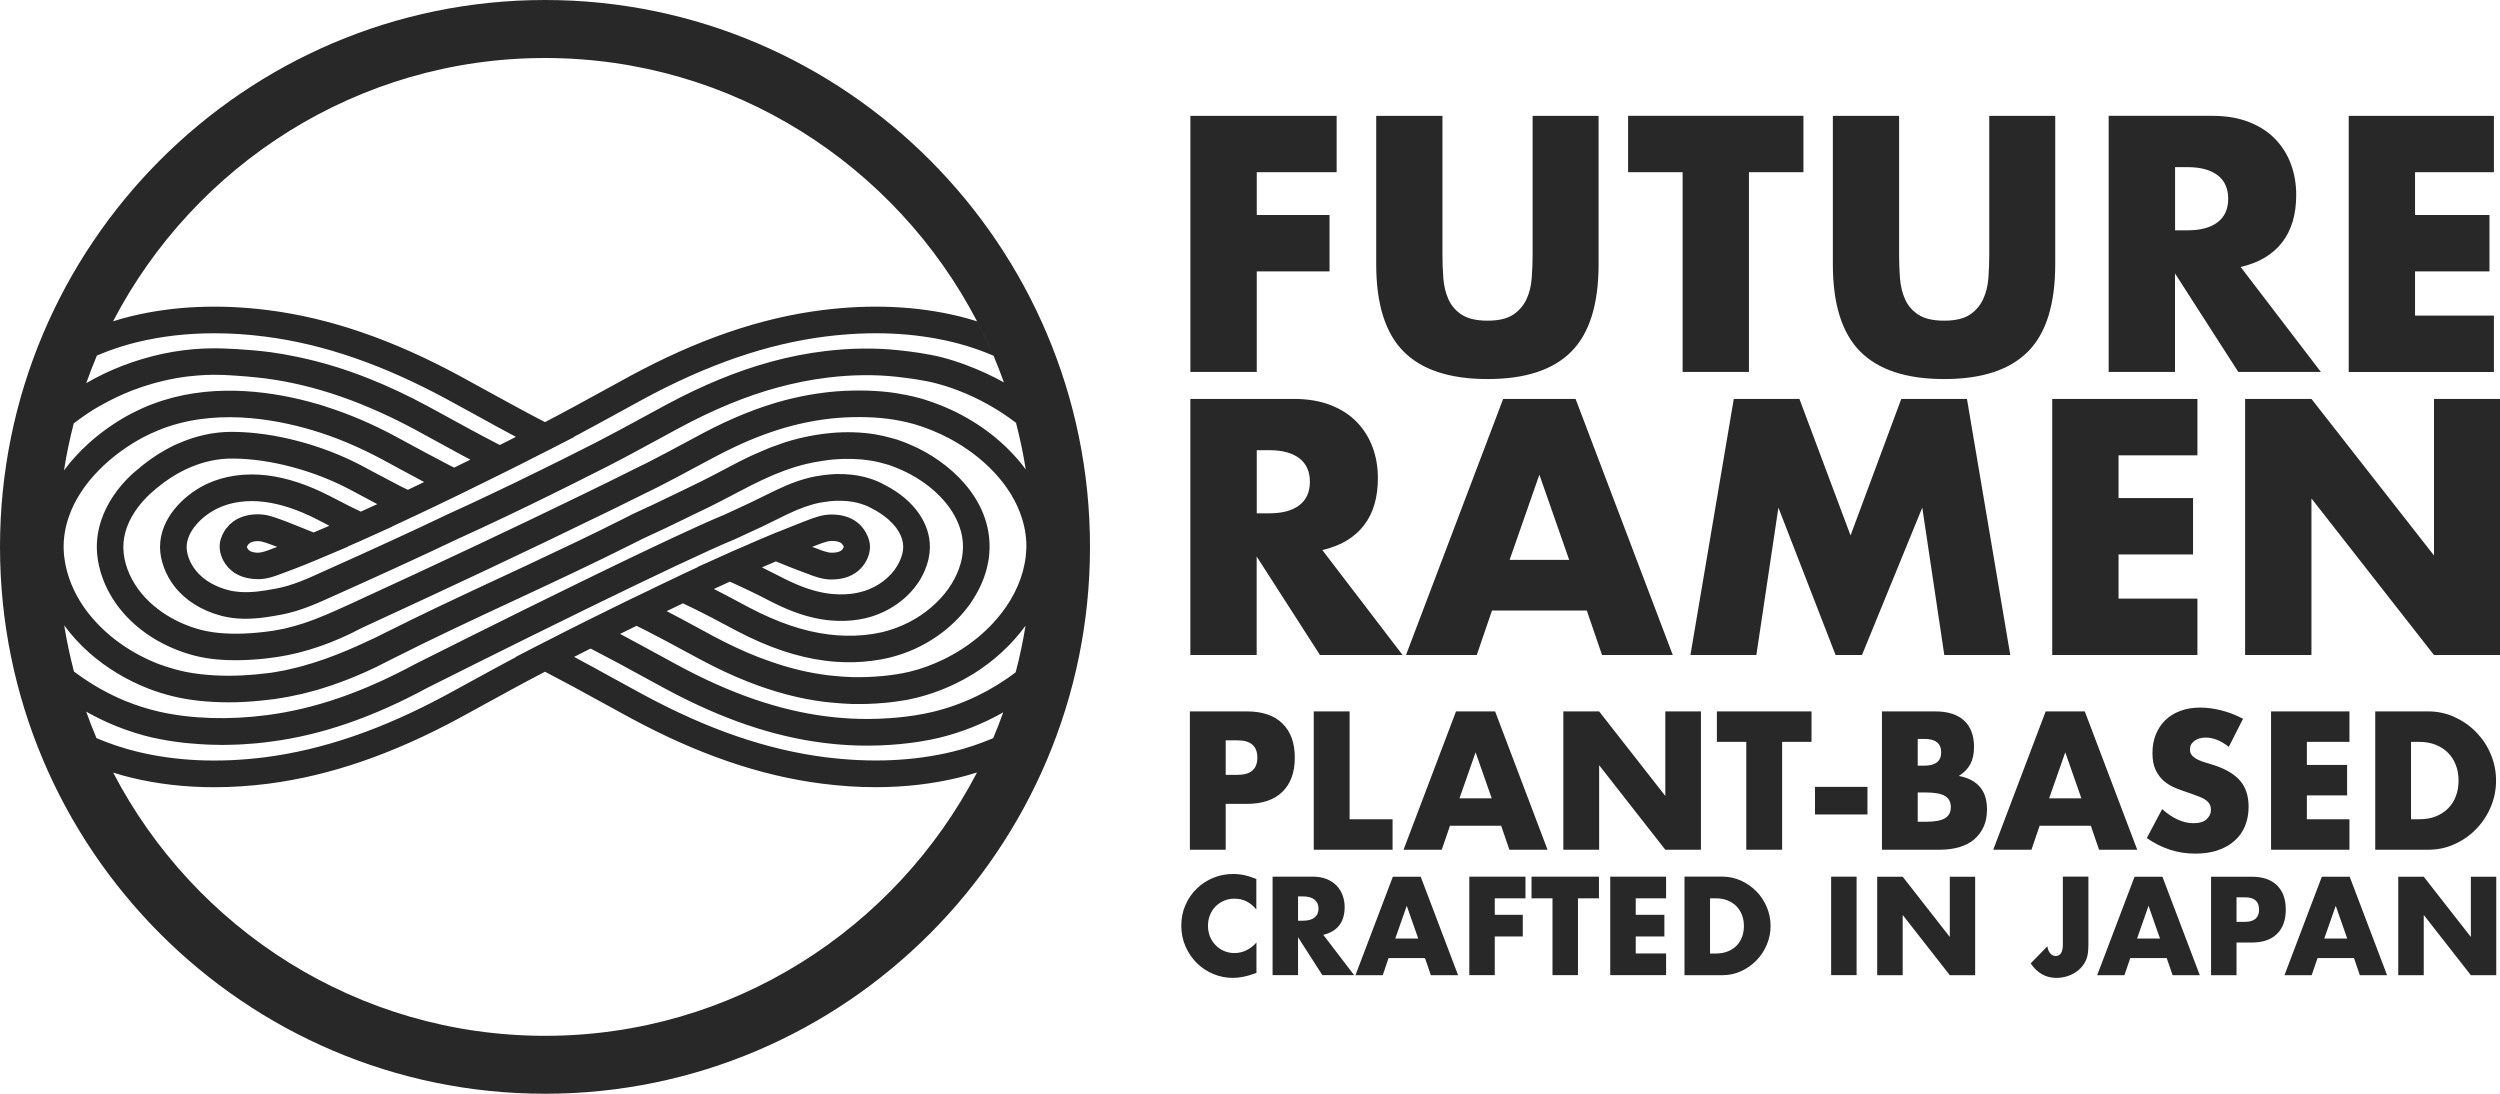 <svg width="64" height="28" viewBox="0 0 64 28" fill="none" xmlns="http://www.w3.org/2000/svg">
<path d="M34.218 4.409H32.173V5.504H34.036V6.948H32.173V9.521H30.474V2.966H34.218V4.41V4.409ZM35.231 2.966V6.766C35.231 7.787 35.466 8.532 35.933 9C36.4 9.469 37.117 9.704 38.082 9.704C39.048 9.704 39.761 9.469 40.227 9C40.691 8.532 40.924 7.786 40.924 6.766V2.966H39.235V6.531C39.235 6.723 39.227 6.918 39.212 7.118C39.198 7.317 39.153 7.499 39.078 7.661C39.002 7.823 38.888 7.956 38.735 8.057C38.582 8.158 38.364 8.209 38.081 8.209C37.797 8.209 37.578 8.158 37.422 8.057C37.267 7.956 37.152 7.823 37.08 7.661C37.007 7.499 36.964 7.317 36.949 7.118C36.934 6.918 36.927 6.722 36.927 6.531V2.966H35.228H35.231ZM46.168 4.409V2.965H41.679V4.409H43.075V9.521H44.773V4.409H46.169H46.168ZM46.921 2.966V6.766C46.921 7.787 47.156 8.532 47.623 9C48.09 9.469 48.806 9.704 49.772 9.704C50.738 9.704 51.451 9.469 51.917 9C52.381 8.532 52.614 7.786 52.614 6.766V2.966H50.925V6.531C50.925 6.723 50.917 6.918 50.903 7.118C50.888 7.317 50.843 7.499 50.767 7.661C50.692 7.823 50.578 7.956 50.425 8.057C50.272 8.158 50.054 8.209 49.771 8.209C49.487 8.209 49.268 8.158 49.112 8.057C48.956 7.956 48.842 7.823 48.77 7.661C48.697 7.499 48.654 7.317 48.639 7.118C48.624 6.918 48.617 6.722 48.617 6.531V2.966H46.918H46.921ZM57.362 6.835C57.83 6.725 58.184 6.515 58.424 6.204C58.663 5.894 58.783 5.489 58.783 4.991C58.783 4.712 58.739 4.452 58.65 4.208C58.561 3.964 58.427 3.749 58.251 3.565C58.074 3.379 57.85 3.233 57.579 3.126C57.307 3.018 56.99 2.965 56.625 2.965H53.982V9.521H55.68V7L57.3 9.521H59.414L57.361 6.835H57.362ZM55.682 4.279H56.002C56.337 4.279 56.594 4.349 56.773 4.488C56.953 4.626 57.042 4.827 57.042 5.087C57.042 5.348 56.953 5.549 56.773 5.687C56.594 5.826 56.337 5.896 56.002 5.896H55.682V4.278V4.279ZM63.844 2.966H60.127V9.523H63.844V8.079H61.825V6.948H63.731V5.504H61.825V4.409H63.844V2.965V2.966ZM33.853 14.082C34.321 13.972 34.675 13.762 34.915 13.451C35.156 13.141 35.274 12.736 35.274 12.238C35.274 11.959 35.23 11.699 35.141 11.455C35.05 11.211 34.918 10.996 34.742 10.812C34.565 10.626 34.341 10.48 34.07 10.373C33.798 10.266 33.481 10.212 33.116 10.212H30.473V16.768H32.171V14.247L33.791 16.768H35.906L33.852 14.082H33.853ZM32.173 11.525H32.493C32.828 11.525 33.085 11.595 33.264 11.733C33.444 11.872 33.533 12.072 33.533 12.333C33.533 12.594 33.444 12.794 33.264 12.933C33.085 13.071 32.828 13.141 32.493 13.141H32.173V11.523V11.525ZM41.012 16.768H42.823L40.335 10.212H38.481L35.994 16.768H37.805L38.195 15.63H40.622L41.012 16.768ZM38.646 14.333L39.408 12.151L40.171 14.333H38.646ZM44.963 16.768L45.527 12.995L46.991 16.768H47.667L49.21 12.995L49.774 16.768H51.463L50.354 10.212H48.673L47.374 13.707L46.065 10.212H44.385L43.275 16.768H44.965H44.963ZM56.254 10.212H52.537V16.768H56.254V15.325H54.235V14.195H56.142V12.751H54.235V11.656H56.254V10.212ZM59.173 16.768V12.76L62.31 16.768H64V10.212H62.31V14.22L59.173 10.212H57.475V16.768H59.173ZM31.378 20.579H31.921C32.317 20.579 32.621 20.476 32.831 20.269C33.042 20.062 33.147 19.771 33.147 19.395C33.147 19.02 33.042 18.729 32.831 18.522C32.621 18.315 32.317 18.212 31.921 18.212H30.461V21.753H31.378V20.579ZM31.378 18.953H31.682C32.019 18.953 32.188 19.101 32.188 19.395C32.188 19.69 32.019 19.836 31.682 19.836H31.378V18.953ZM33.632 18.212V21.753H35.65V20.973H34.55V18.212H33.634H33.632ZM38.64 21.753H39.617L38.275 18.212H37.274L35.931 21.753H36.909L37.12 21.138H38.429L38.64 21.753ZM37.363 20.437L37.775 19.259L38.188 20.437H37.364H37.363ZM40.938 21.753V19.589L42.632 21.753H43.544V18.212H42.632V20.376L40.938 18.212H40.021V21.753H40.938ZM46.375 18.992V18.212H43.952V18.992H44.705V21.753H45.622V18.992H46.375ZM46.464 20.851H47.807V20.143H46.464V20.851ZM48.176 21.753H49.651C49.837 21.753 50.007 21.731 50.156 21.688C50.306 21.643 50.434 21.578 50.538 21.49C50.641 21.402 50.723 21.293 50.781 21.165C50.839 21.037 50.867 20.89 50.867 20.723C50.867 20.617 50.855 20.516 50.83 20.422C50.805 20.329 50.763 20.244 50.705 20.169C50.647 20.095 50.573 20.031 50.481 19.979C50.389 19.927 50.278 19.89 50.146 19.864C50.276 19.782 50.374 19.684 50.438 19.567C50.502 19.449 50.535 19.302 50.535 19.123C50.535 18.828 50.45 18.604 50.282 18.447C50.113 18.291 49.867 18.212 49.544 18.212H48.178V21.753H48.176ZM49.094 18.916H49.263C49.55 18.916 49.694 19.031 49.694 19.259C49.694 19.486 49.55 19.601 49.263 19.601H49.094V18.915V18.916ZM49.094 20.287H49.296C49.527 20.287 49.692 20.317 49.791 20.376C49.891 20.436 49.941 20.531 49.941 20.662C49.941 20.793 49.891 20.888 49.791 20.948C49.692 21.007 49.526 21.037 49.296 21.037H49.094V20.286V20.287ZM53.736 21.753H54.713L53.371 18.212H52.369L51.027 21.753H52.005L52.215 21.138H53.525L53.736 21.753ZM52.458 20.437L52.871 19.259L53.283 20.437H52.46H52.458ZM57.419 18.4C57.244 18.306 57.061 18.235 56.871 18.187C56.681 18.138 56.499 18.114 56.324 18.114C56.137 18.114 55.968 18.142 55.817 18.199C55.665 18.255 55.538 18.334 55.432 18.436C55.329 18.537 55.247 18.659 55.189 18.802C55.131 18.945 55.103 19.102 55.103 19.278C55.103 19.453 55.13 19.598 55.185 19.712C55.24 19.827 55.311 19.921 55.4 19.997C55.489 20.073 55.59 20.132 55.704 20.178C55.818 20.223 55.934 20.265 56.053 20.303C56.152 20.338 56.238 20.369 56.308 20.397C56.377 20.425 56.435 20.455 56.478 20.489C56.521 20.522 56.552 20.558 56.572 20.598C56.591 20.637 56.6 20.683 56.6 20.737C56.6 20.824 56.563 20.902 56.49 20.972C56.417 21.04 56.305 21.074 56.155 21.074C56.024 21.074 55.891 21.045 55.757 20.985C55.624 20.926 55.487 20.835 55.351 20.713L54.958 21.454C55.339 21.72 55.751 21.853 56.198 21.853C56.413 21.853 56.606 21.825 56.776 21.767C56.947 21.709 57.089 21.628 57.206 21.522C57.324 21.418 57.413 21.292 57.474 21.144C57.534 20.997 57.564 20.833 57.564 20.652C57.564 20.382 57.494 20.163 57.356 19.997C57.217 19.83 56.999 19.696 56.699 19.595C56.623 19.57 56.549 19.546 56.472 19.525C56.397 19.503 56.327 19.477 56.266 19.448C56.205 19.418 56.156 19.382 56.119 19.342C56.082 19.302 56.063 19.25 56.063 19.187C56.063 19.096 56.1 19.023 56.176 18.967C56.251 18.91 56.348 18.882 56.466 18.882C56.56 18.882 56.656 18.901 56.757 18.94C56.856 18.979 56.957 19.04 57.057 19.12L57.422 18.401L57.419 18.4ZM60.146 18.212H58.139V21.753H60.146V20.973H59.056V20.363H60.086V19.583H59.056V18.991H60.146V18.211V18.212ZM60.806 21.753H62.164C62.407 21.753 62.634 21.704 62.844 21.607C63.055 21.511 63.239 21.381 63.396 21.217C63.553 21.054 63.677 20.866 63.766 20.652C63.855 20.437 63.899 20.214 63.899 19.983C63.899 19.753 63.855 19.523 63.764 19.309C63.674 19.095 63.549 18.907 63.392 18.745C63.235 18.583 63.051 18.455 62.84 18.358C62.629 18.261 62.404 18.212 62.164 18.212H60.806V21.753ZM61.723 18.992H61.934C62.09 18.992 62.23 19.017 62.355 19.067C62.48 19.117 62.585 19.186 62.671 19.273C62.757 19.361 62.824 19.465 62.87 19.587C62.917 19.709 62.939 19.84 62.939 19.982C62.939 20.123 62.917 20.259 62.871 20.379C62.827 20.5 62.76 20.604 62.674 20.692C62.588 20.78 62.483 20.848 62.358 20.899C62.233 20.949 62.091 20.973 61.932 20.973H61.722V18.992H61.723ZM32.164 22.503C32.057 22.459 31.956 22.426 31.858 22.405C31.762 22.384 31.663 22.374 31.563 22.374C31.388 22.374 31.221 22.407 31.06 22.472C30.9 22.538 30.759 22.63 30.639 22.746C30.517 22.863 30.421 23.002 30.35 23.164C30.277 23.326 30.241 23.503 30.241 23.697C30.241 23.89 30.279 24.071 30.351 24.234C30.424 24.398 30.522 24.539 30.643 24.659C30.765 24.778 30.905 24.87 31.063 24.935C31.222 25.001 31.388 25.034 31.562 25.034C31.646 25.034 31.732 25.025 31.818 25.008C31.904 24.992 31.998 24.965 32.099 24.929L32.165 24.906V24.13C31.999 24.309 31.811 24.398 31.602 24.398C31.507 24.398 31.418 24.38 31.335 24.345C31.253 24.309 31.18 24.26 31.12 24.197C31.059 24.135 31.011 24.062 30.976 23.977C30.942 23.892 30.924 23.8 30.924 23.698C30.924 23.597 30.942 23.509 30.976 23.425C31.01 23.34 31.057 23.267 31.117 23.206C31.176 23.145 31.249 23.096 31.332 23.06C31.415 23.024 31.505 23.006 31.603 23.006C31.826 23.006 32.013 23.099 32.162 23.283V22.5L32.164 22.503ZM33.877 23.931C34.057 23.889 34.193 23.807 34.285 23.688C34.377 23.569 34.423 23.413 34.423 23.221C34.423 23.113 34.405 23.014 34.371 22.92C34.337 22.826 34.285 22.744 34.218 22.673C34.15 22.602 34.064 22.545 33.96 22.503C33.856 22.462 33.733 22.442 33.594 22.442H32.578V24.964H33.23V23.993L33.853 24.964H34.666L33.876 23.931H33.877ZM33.23 22.948H33.353C33.483 22.948 33.582 22.975 33.65 23.029C33.718 23.082 33.754 23.16 33.754 23.259C33.754 23.359 33.72 23.436 33.65 23.49C33.582 23.544 33.483 23.57 33.353 23.57H33.23V22.948ZM36.63 24.965H37.327L36.37 22.444H35.657L34.7 24.965H35.398L35.547 24.527H36.48L36.63 24.965ZM35.719 24.027L36.013 23.188L36.307 24.027H35.721H35.719ZM39.054 22.442H37.614V24.964H38.266V23.974H38.983V23.419H38.266V22.997H39.052V22.442H39.054ZM40.933 22.997V22.442H39.207V22.997H39.744V24.964H40.396V22.997H40.933ZM42.652 22.442H41.222V24.964H42.652V24.409H41.875V23.974H42.608V23.419H41.875V22.997H42.652V22.442ZM43.123 24.965H44.09C44.263 24.965 44.425 24.931 44.575 24.861C44.724 24.793 44.856 24.699 44.968 24.583C45.081 24.466 45.168 24.333 45.232 24.179C45.296 24.026 45.327 23.868 45.327 23.703C45.327 23.538 45.294 23.375 45.23 23.222C45.166 23.069 45.078 22.936 44.965 22.82C44.852 22.706 44.721 22.613 44.572 22.545C44.422 22.477 44.262 22.441 44.09 22.441H43.123V24.962V24.965ZM43.777 22.997H43.926C44.038 22.997 44.137 23.015 44.226 23.051C44.315 23.087 44.389 23.136 44.452 23.198C44.512 23.261 44.56 23.335 44.594 23.423C44.628 23.509 44.644 23.603 44.644 23.704C44.644 23.806 44.628 23.901 44.596 23.987C44.563 24.074 44.517 24.146 44.456 24.209C44.395 24.271 44.32 24.321 44.231 24.356C44.142 24.392 44.041 24.41 43.926 24.41H43.777V22.999V22.997ZM47.529 22.442H46.877V24.964H47.529V22.442ZM48.709 24.965V23.423L49.915 24.965H50.564V22.444H49.915V23.986L48.709 22.444H48.056V24.965H48.709ZM52.809 22.442V24.181C52.809 24.374 52.748 24.473 52.625 24.473C52.568 24.473 52.522 24.45 52.485 24.405C52.448 24.361 52.423 24.301 52.412 24.225L51.985 24.663C52.154 24.91 52.372 25.034 52.642 25.034C52.731 25.034 52.816 25.022 52.898 24.998C52.979 24.974 53.052 24.943 53.118 24.901C53.185 24.86 53.243 24.81 53.294 24.751C53.344 24.691 53.383 24.627 53.412 24.554C53.43 24.51 53.443 24.456 53.451 24.394C53.458 24.331 53.463 24.263 53.463 24.19V22.441H52.81L52.809 22.442ZM55.618 24.965H56.315L55.358 22.444H54.645L53.688 24.965H54.385L54.535 24.527H55.468L55.618 24.965ZM54.709 24.027L55.002 23.188L55.296 24.027H54.71H54.709ZM57.255 24.129H57.643C57.924 24.129 58.141 24.056 58.291 23.908C58.441 23.761 58.516 23.554 58.516 23.286C58.516 23.018 58.441 22.811 58.291 22.664C58.141 22.517 57.924 22.444 57.643 22.444H56.603V24.965H57.255V24.129ZM57.255 22.971H57.472C57.712 22.971 57.832 23.076 57.832 23.285C57.832 23.493 57.712 23.599 57.472 23.599H57.255V22.969V22.971ZM60.412 24.965H61.109L60.152 22.444H59.439L58.482 24.965H59.179L59.329 24.527H60.262L60.412 24.965ZM59.501 24.027L59.795 23.188L60.089 24.027H59.501ZM62.048 24.965V23.423L63.254 24.965H63.904V22.444H63.254V23.986L62.048 22.444H61.395V24.965H62.048ZM27.904 14C27.904 21.72 21.644 28 13.952 28C6.26 28 0 21.72 0 14C0 6.28 6.26 0 13.952 0C21.644 0 27.904 6.281 27.904 14ZM26.016 10.828C25.547 10.47 25.032 10.187 24.526 9.995C24.322 9.917 24.132 9.856 23.946 9.809C23.644 9.73 23.242 9.678 22.959 9.646C22.404 9.585 21.815 9.591 21.207 9.664C20.777 9.715 20.336 9.803 19.898 9.922C19.093 10.142 18.27 10.481 17.383 10.958C17.178 11.068 16.975 11.178 16.772 11.29C16.37 11.508 15.954 11.735 15.538 11.947L15.271 12.081C14.883 12.278 14.496 12.471 14.108 12.662L13.953 12.738C13.814 12.806 13.675 12.875 13.534 12.943C13.333 13.04 13.132 13.137 12.93 13.233C12.522 13.427 12.12 13.614 11.734 13.789C10.7 14.281 9.671 14.749 8.71 15.18L8.541 15.256C8.118 15.448 7.682 15.646 7.191 15.737C6.853 15.8 6.46 15.864 6.07 15.832C5.927 15.82 5.789 15.796 5.657 15.762C5.152 15.627 4.736 15.363 4.459 15.002C4.235 14.709 4.103 14.353 4.097 14.024C4.097 14.016 4.097 14.009 4.097 14.002C4.097 13.263 4.701 12.692 5.221 12.425C5.246 12.413 5.27 12.401 5.294 12.389C5.749 12.177 6.288 12.101 6.847 12.171C7.347 12.233 7.884 12.41 8.443 12.698L8.63 12.794C8.747 12.855 8.866 12.916 8.984 12.976C9.069 13.018 9.152 13.058 9.238 13.098C9.373 13.037 9.512 12.973 9.658 12.906C9.532 12.841 9.407 12.774 9.283 12.705C9.28 12.704 9.277 12.702 9.274 12.701C9.17 12.644 9.066 12.589 8.962 12.534C8.035 12.043 6.915 11.745 5.969 11.739C5.553 11.733 5.149 11.83 4.754 12.016C4.68 12.052 4.606 12.09 4.533 12.132C4.296 12.268 4.066 12.437 3.848 12.638C3.84 12.644 3.833 12.652 3.825 12.659C3.642 12.833 3.386 13.123 3.25 13.495C3.191 13.659 3.154 13.838 3.158 14.03C3.164 14.377 3.297 14.747 3.533 15.075C3.846 15.506 4.334 15.855 4.907 16.052C5.064 16.108 5.227 16.149 5.393 16.176C5.546 16.201 5.718 16.216 5.904 16.221C6.123 16.227 6.36 16.218 6.605 16.194C6.736 16.182 6.868 16.166 7 16.146C7.059 16.137 7.117 16.125 7.175 16.113C7.206 16.108 7.237 16.103 7.268 16.096C7.326 16.082 7.384 16.067 7.44 16.052C7.468 16.045 7.498 16.039 7.526 16.03C7.583 16.014 7.638 15.996 7.694 15.98C7.724 15.971 7.753 15.962 7.781 15.953C7.83 15.936 7.879 15.919 7.93 15.901C7.964 15.889 7.998 15.877 8.032 15.864C8.065 15.852 8.099 15.837 8.131 15.825C8.427 15.709 8.714 15.578 8.998 15.448C11.338 14.372 13.243 13.475 14.992 12.622L14.995 12.62C14.998 12.619 15.001 12.617 15.004 12.616C15.373 12.439 15.736 12.257 16.1 12.077C16.107 12.074 16.113 12.069 16.12 12.067L16.143 12.055C16.204 12.025 16.264 11.995 16.325 11.965C16.402 11.928 16.481 11.889 16.558 11.851C16.868 11.694 17.183 11.525 17.485 11.363C17.595 11.303 17.705 11.245 17.814 11.187C17.874 11.154 17.935 11.123 17.994 11.09C18.365 10.894 18.722 10.727 19.071 10.587C19.419 10.447 19.759 10.334 20.094 10.245C20.164 10.227 20.232 10.21 20.302 10.194C20.573 10.13 20.845 10.082 21.112 10.05C21.143 10.045 21.176 10.041 21.207 10.038C21.73 9.981 22.328 9.984 22.803 10.045C22.917 10.06 23.031 10.079 23.142 10.102C23.162 10.105 23.181 10.108 23.2 10.111C23.331 10.138 23.46 10.169 23.584 10.203C23.62 10.213 23.656 10.224 23.691 10.236C23.694 10.236 23.697 10.237 23.7 10.239C23.82 10.276 23.946 10.322 24.09 10.379C24.452 10.523 24.816 10.717 25.154 10.952C25.574 11.245 25.955 11.605 26.259 12.017C26.195 11.614 26.112 11.218 26.011 10.83L26.016 10.828ZM25.43 9.105C25.324 9.06 25.218 9.017 25.112 8.978C24.873 8.89 24.632 8.817 24.394 8.759C23.395 8.515 22.297 8.468 21.131 8.615C19.634 8.805 18.104 9.332 16.451 10.227C16.208 10.358 15.966 10.492 15.726 10.624C15.388 10.81 15.039 10.999 14.689 11.185L14.697 11.188L14.25 11.418C14.237 11.425 14.223 11.432 14.21 11.438L14.118 11.485L14.108 11.491C13.922 11.586 13.735 11.68 13.549 11.773H13.553L12.957 12.072C12.954 12.074 12.951 12.075 12.946 12.077C12.945 12.077 12.943 12.079 12.94 12.08L12.793 12.153C12.454 12.321 12.113 12.489 11.771 12.656L11.62 12.729C11.487 12.793 11.352 12.858 11.218 12.922H11.22L10.625 13.204C10.613 13.21 10.601 13.214 10.591 13.22C10.588 13.22 10.586 13.223 10.583 13.223L10.435 13.293C10.305 13.354 10.178 13.414 10.058 13.469C10.057 13.469 10.055 13.469 10.054 13.47C10.049 13.473 10.043 13.475 10.039 13.478L10.045 13.48L9.38 13.78C9.38 13.78 9.376 13.781 9.374 13.783L9.231 13.847C9.121 13.896 9.013 13.943 8.903 13.991L8.91 13.994L8.473 14.179C8.403 14.208 8.332 14.238 8.262 14.268L8.032 14.365C8.022 14.369 8.011 14.374 8.001 14.377C7.98 14.386 7.958 14.394 7.937 14.403C7.899 14.42 7.859 14.436 7.817 14.453C7.792 14.463 7.765 14.473 7.738 14.484C7.695 14.5 7.652 14.518 7.609 14.534C7.587 14.543 7.563 14.552 7.541 14.561C7.474 14.586 7.406 14.612 7.338 14.637C7.305 14.649 7.273 14.661 7.239 14.674C7.219 14.682 7.197 14.689 7.176 14.698C7.012 14.761 6.819 14.826 6.617 14.826H6.614H6.604H6.602C6.408 14.826 6.236 14.787 6.089 14.714C6.067 14.703 6.044 14.689 6.024 14.677C6.018 14.673 6.012 14.67 6.006 14.667C5.994 14.659 5.984 14.65 5.973 14.643C5.933 14.613 5.895 14.582 5.859 14.545C5.712 14.392 5.623 14.186 5.623 13.997C5.623 13.978 5.625 13.958 5.626 13.939C5.626 13.934 5.626 13.93 5.626 13.926V13.923C5.645 13.762 5.721 13.628 5.77 13.556C5.785 13.534 5.806 13.515 5.823 13.494C5.843 13.47 5.862 13.443 5.884 13.422C5.898 13.411 5.914 13.4 5.927 13.39C5.958 13.363 5.988 13.336 6.024 13.315C6.104 13.266 6.191 13.229 6.288 13.204C6.384 13.178 6.489 13.166 6.602 13.166H6.617C6.765 13.166 6.908 13.202 7.038 13.247C7.109 13.271 7.176 13.294 7.239 13.318C7.273 13.332 7.305 13.344 7.338 13.355C7.427 13.388 7.514 13.424 7.602 13.46L7.609 13.463L7.764 13.525C7.814 13.546 7.864 13.565 7.913 13.585C7.952 13.6 7.991 13.614 8.029 13.631C8.093 13.604 8.158 13.577 8.222 13.549C8.292 13.519 8.36 13.489 8.43 13.46C8.393 13.44 8.354 13.421 8.317 13.4L8.134 13.305C7.645 13.053 7.184 12.9 6.764 12.848C6.331 12.794 5.921 12.848 5.582 13.009C5.565 13.016 5.548 13.025 5.531 13.034C5.166 13.22 4.778 13.603 4.778 14.005C4.778 14.007 4.778 14.01 4.778 14.013C4.781 14.197 4.862 14.411 4.999 14.586C5.233 14.893 5.583 15.037 5.835 15.104C5.927 15.13 6.025 15.146 6.126 15.153C6.435 15.179 6.762 15.125 7.071 15.067C7.48 14.991 7.862 14.819 8.263 14.636L8.436 14.558C9.415 14.119 10.465 13.643 11.515 13.14C11.878 12.976 12.257 12.8 12.639 12.617C12.839 12.522 13.04 12.425 13.24 12.329C13.379 12.261 13.517 12.193 13.655 12.126L13.811 12.05C14.197 11.861 14.582 11.669 14.966 11.474L15.232 11.34C15.641 11.13 16.052 10.907 16.45 10.69C16.654 10.578 16.859 10.466 17.065 10.356C17.998 9.856 18.868 9.499 19.724 9.264C20.194 9.134 20.668 9.042 21.131 8.987C21.79 8.908 22.43 8.902 23.036 8.969C23.341 9.002 23.777 9.06 24.119 9.149C24.328 9.203 24.54 9.271 24.768 9.358C25.103 9.484 25.412 9.63 25.7 9.789C25.617 9.557 25.529 9.329 25.434 9.105H25.43ZM7.092 13.998C7.068 13.99 7.044 13.981 7.019 13.972C7.007 13.967 6.995 13.963 6.982 13.958C6.854 13.909 6.709 13.854 6.607 13.853C6.516 13.853 6.443 13.869 6.397 13.899C6.389 13.905 6.383 13.914 6.375 13.921C6.366 13.93 6.356 13.936 6.349 13.946C6.34 13.96 6.332 13.972 6.328 13.984C6.326 13.987 6.325 13.99 6.323 13.993C6.322 13.997 6.32 14.002 6.319 14.003C6.325 14.021 6.341 14.054 6.363 14.077C6.378 14.092 6.396 14.106 6.417 14.115C6.44 14.125 6.467 14.133 6.492 14.138C6.534 14.146 6.574 14.149 6.605 14.15C6.7 14.149 6.834 14.1 6.955 14.054C6.964 14.051 6.973 14.048 6.982 14.043C7.019 14.028 7.055 14.015 7.09 14.003C7.09 14.003 7.093 14.003 7.095 14.003C7.095 14.003 7.092 14.003 7.09 14.002L7.092 13.998ZM25.013 8.228C25.161 8.514 25.301 8.804 25.428 9.1C25.302 8.802 25.161 8.512 25.013 8.228ZM2.895 8.225C3.047 8.177 3.198 8.134 3.351 8.097C4.431 7.834 5.611 7.781 6.859 7.939C8.441 8.14 10.049 8.692 11.776 9.627C12.018 9.758 12.258 9.89 12.498 10.023C12.973 10.283 13.462 10.553 13.952 10.806C14.438 10.554 14.927 10.286 15.4 10.026C15.641 9.892 15.885 9.76 16.129 9.627C17.856 8.692 19.464 8.139 21.047 7.939C22.294 7.781 23.475 7.834 24.555 8.097C24.706 8.134 24.86 8.179 25.013 8.226C22.929 4.226 18.755 1.485 13.953 1.485C9.152 1.485 4.978 4.224 2.895 8.225ZM2.206 9.809C2.504 9.636 2.815 9.487 3.139 9.362C3.306 9.297 3.474 9.242 3.643 9.191C4.333 8.984 5.04 8.892 5.755 8.922C5.823 8.925 5.929 8.929 6.052 8.936C6.304 8.951 6.639 8.977 6.94 9.018C7.16 9.048 7.379 9.088 7.6 9.134C8.216 9.261 8.835 9.447 9.465 9.7C9.95 9.893 10.441 10.124 10.944 10.395C11.104 10.481 11.263 10.568 11.421 10.655C11.459 10.676 11.497 10.696 11.534 10.717C11.696 10.804 11.861 10.895 12.025 10.985C12.267 11.116 12.509 11.245 12.752 11.37L12.796 11.392C12.934 11.324 13.071 11.254 13.207 11.184C12.857 10.998 12.51 10.807 12.172 10.62C11.933 10.489 11.693 10.356 11.453 10.227C9.802 9.332 8.271 8.805 6.773 8.615C6.334 8.558 5.904 8.532 5.485 8.532C4.794 8.532 4.134 8.607 3.511 8.759C3.271 8.817 3.029 8.892 2.793 8.978C2.689 9.017 2.584 9.058 2.48 9.103C2.382 9.335 2.292 9.57 2.207 9.81L2.206 9.809ZM1.639 12.041C1.823 11.793 2.034 11.563 2.261 11.358C2.262 11.357 2.265 11.355 2.266 11.352C2.606 11.047 2.978 10.791 3.345 10.596C3.395 10.569 3.446 10.545 3.498 10.52C3.555 10.492 3.615 10.463 3.674 10.438C3.719 10.419 3.763 10.398 3.808 10.38C3.843 10.365 3.879 10.355 3.914 10.341C5.309 9.812 6.796 9.989 7.896 10.279C8.001 10.307 8.103 10.335 8.201 10.364C8.256 10.38 8.312 10.401 8.369 10.419C8.941 10.602 9.527 10.851 10.112 11.165C10.264 11.246 10.417 11.33 10.569 11.412C10.788 11.531 11.014 11.653 11.239 11.77C11.325 11.815 11.411 11.861 11.497 11.906L11.626 11.971C11.765 11.903 11.903 11.834 12.041 11.767C11.987 11.738 11.933 11.709 11.878 11.68C11.825 11.651 11.773 11.623 11.72 11.595C11.547 11.501 11.377 11.409 11.209 11.316C11.015 11.209 10.819 11.104 10.623 10.996C10.325 10.836 10.033 10.691 9.742 10.56C9.053 10.248 8.382 10.014 7.719 9.858C7.428 9.789 7.139 9.734 6.851 9.696C6.838 9.694 6.822 9.691 6.807 9.69C6.779 9.685 6.749 9.682 6.719 9.679C6.693 9.676 6.663 9.673 6.635 9.67C6.617 9.669 6.601 9.667 6.583 9.664C6.55 9.661 6.518 9.657 6.484 9.654C6.473 9.654 6.461 9.652 6.451 9.651C6.414 9.648 6.377 9.643 6.338 9.64C6.326 9.64 6.316 9.639 6.304 9.637C6.268 9.634 6.233 9.632 6.196 9.629C6.16 9.626 6.128 9.624 6.095 9.621C6.082 9.621 6.07 9.62 6.056 9.618C6.022 9.617 5.99 9.614 5.958 9.612C5.945 9.612 5.932 9.611 5.918 9.609C5.889 9.608 5.862 9.606 5.835 9.605C5.818 9.605 5.801 9.603 5.783 9.602C5.764 9.602 5.743 9.6 5.729 9.599C5.638 9.596 5.546 9.594 5.456 9.594C5.424 9.594 5.392 9.596 5.361 9.597C5.297 9.597 5.235 9.6 5.171 9.605C5.137 9.606 5.103 9.609 5.068 9.612C5.008 9.617 4.947 9.623 4.887 9.629C4.852 9.633 4.816 9.636 4.781 9.64C4.721 9.648 4.662 9.657 4.604 9.666C4.569 9.672 4.531 9.678 4.496 9.684C4.438 9.694 4.38 9.706 4.322 9.718C4.287 9.725 4.25 9.733 4.214 9.742C4.156 9.755 4.098 9.77 4.041 9.785C4.005 9.794 3.969 9.803 3.934 9.813C3.874 9.829 3.814 9.849 3.754 9.868C3.722 9.879 3.689 9.888 3.656 9.898C3.579 9.923 3.504 9.952 3.426 9.98C3.413 9.986 3.398 9.99 3.385 9.995C3.103 10.105 2.83 10.236 2.568 10.385C2.56 10.389 2.551 10.392 2.544 10.397C2.315 10.527 2.099 10.678 1.888 10.839C1.786 11.232 1.703 11.63 1.639 12.037V12.041ZM1.48 14.022C1.48 14.022 1.48 14.007 1.48 14C1.48 14.007 1.48 14.015 1.48 14.022ZM1.992 17.263C2.363 17.532 2.771 17.764 3.205 17.943C3.49 18.059 3.785 18.153 4.081 18.22C4.892 18.404 5.875 18.436 6.848 18.305C8.054 18.148 9.288 17.723 10.62 17.004C10.772 16.928 12.845 15.884 14.895 14.884C16 14.345 17.096 13.82 17.884 13.464C18.147 13.345 18.378 13.244 18.561 13.169C18.774 13.071 19 12.967 19.224 12.861C19.342 12.805 19.461 12.747 19.58 12.687C19.674 12.64 19.771 12.592 19.869 12.546C20.231 12.372 20.556 12.257 20.863 12.197C20.916 12.187 20.968 12.181 21.02 12.172C21.055 12.166 21.093 12.159 21.128 12.156C21.143 12.154 21.159 12.154 21.174 12.153C21.247 12.145 21.318 12.139 21.389 12.136C21.41 12.136 21.429 12.136 21.448 12.136C21.678 12.133 21.899 12.154 22.103 12.204C22.155 12.215 22.205 12.232 22.256 12.247C22.266 12.25 22.278 12.253 22.288 12.256C22.349 12.275 22.408 12.299 22.466 12.323C22.524 12.348 22.579 12.376 22.632 12.406C22.632 12.406 22.632 12.406 22.634 12.406L22.672 12.427L22.681 12.431C22.681 12.431 22.686 12.434 22.687 12.434C23.399 12.808 23.817 13.402 23.805 14.025C23.802 14.216 23.757 14.414 23.675 14.604C23.617 14.741 23.541 14.874 23.447 14.999C23.14 15.408 22.665 15.71 22.143 15.829C21.929 15.878 21.701 15.901 21.463 15.895C21.363 15.893 21.259 15.884 21.153 15.872C20.728 15.819 20.284 15.675 19.796 15.429C19.728 15.395 19.661 15.36 19.594 15.326C19.47 15.262 19.345 15.198 19.219 15.139C19.043 15.054 18.863 14.972 18.685 14.89C18.561 14.947 18.431 15.006 18.298 15.067C18.291 15.07 18.283 15.075 18.276 15.078C18.335 15.107 18.394 15.139 18.454 15.17C18.486 15.186 18.519 15.203 18.552 15.22C18.645 15.27 18.737 15.319 18.828 15.366C18.836 15.371 18.847 15.377 18.856 15.381C18.952 15.433 19.049 15.484 19.146 15.536C19.161 15.543 19.175 15.551 19.189 15.558C19.189 15.558 19.191 15.558 19.192 15.56C19.916 15.939 20.576 16.163 21.208 16.241C21.358 16.261 21.505 16.271 21.649 16.274C21.98 16.282 22.297 16.25 22.591 16.182C22.826 16.125 23.053 16.039 23.267 15.931C23.671 15.724 24.022 15.429 24.276 15.075C24.512 14.744 24.646 14.372 24.652 14.03C24.652 14.015 24.652 13.998 24.651 13.984C24.651 13.943 24.651 13.902 24.646 13.862C24.646 13.862 24.646 13.859 24.646 13.857C24.587 13.225 24.132 12.677 23.583 12.309C23.415 12.197 23.24 12.101 23.065 12.025C23.031 12.01 22.993 11.994 22.956 11.979C22.942 11.973 22.929 11.967 22.916 11.962C22.864 11.941 22.812 11.922 22.76 11.904C22.742 11.898 22.723 11.894 22.703 11.888C22.57 11.848 22.432 11.813 22.29 11.791C21.996 11.744 21.678 11.735 21.348 11.761C21.254 11.769 21.159 11.782 21.063 11.797C20.919 11.818 20.775 11.845 20.631 11.879C20.277 11.965 19.907 12.101 19.51 12.288C19.419 12.33 19.33 12.373 19.237 12.421C19.103 12.489 18.97 12.559 18.836 12.629C18.62 12.742 18.405 12.855 18.187 12.964C18.148 12.983 18.11 13.001 18.07 13.021C17.983 13.062 17.899 13.104 17.813 13.144L17.439 13.326C17.368 13.36 17.295 13.394 17.224 13.43C17.169 13.457 17.116 13.483 17.061 13.509C16.861 13.603 16.66 13.696 16.46 13.789C16.46 13.789 16.457 13.789 16.457 13.79C16.401 13.82 16.333 13.854 16.263 13.888C16.245 13.897 16.227 13.906 16.209 13.915C15.211 14.417 14.185 14.896 13.191 15.359C12.148 15.844 11.07 16.347 10.03 16.874C9.523 17.142 9.029 17.358 8.542 17.526C8.529 17.53 8.516 17.537 8.502 17.541C8.425 17.568 8.35 17.59 8.272 17.614C8.223 17.629 8.176 17.645 8.127 17.66C8.081 17.673 8.037 17.684 7.991 17.696C7.912 17.717 7.833 17.739 7.755 17.758C7.734 17.763 7.712 17.767 7.691 17.772C7.589 17.796 7.486 17.818 7.384 17.837C7.384 17.837 7.382 17.837 7.381 17.837C7.259 17.86 7.139 17.88 7.018 17.897H7.015C6.973 17.903 6.933 17.906 6.891 17.912C6.61 17.947 6.328 17.97 6.055 17.977C5.531 17.99 5.034 17.952 4.6 17.864C4.537 17.851 4.474 17.837 4.411 17.821C4.207 17.77 4.005 17.708 3.809 17.632C3.241 17.413 2.722 17.096 2.286 16.712C2.044 16.498 1.829 16.262 1.643 16.009C1.709 16.41 1.792 16.804 1.893 17.191C1.924 17.215 1.956 17.237 1.988 17.261L1.992 17.263ZM2.479 18.9C2.814 19.041 3.159 19.157 3.509 19.242C4.509 19.486 5.607 19.534 6.773 19.387C8.271 19.196 9.8 18.669 11.453 17.775C11.694 17.644 11.935 17.511 12.175 17.38C12.515 17.194 12.863 17.004 13.213 16.818L13.206 16.815L13.658 16.582C13.67 16.576 13.682 16.569 13.694 16.563L13.775 16.521L13.796 16.511C13.985 16.414 14.171 16.319 14.36 16.224H14.357L14.963 15.92L15.115 15.844C15.251 15.776 15.389 15.71 15.526 15.642H15.523L16.131 15.344C16.131 15.344 16.132 15.344 16.134 15.342H16.135L16.146 15.337C16.328 15.247 16.514 15.161 16.696 15.073H16.692L17.32 14.774C17.326 14.771 17.332 14.768 17.338 14.765C17.347 14.761 17.355 14.758 17.362 14.753L17.484 14.695C17.536 14.671 17.589 14.646 17.639 14.622C17.669 14.607 17.699 14.594 17.728 14.581C17.774 14.56 17.822 14.537 17.865 14.517L17.859 14.514L18.534 14.21C18.534 14.21 18.538 14.208 18.541 14.207H18.543C18.543 14.207 18.558 14.199 18.564 14.197L18.682 14.143C18.703 14.134 18.724 14.125 18.743 14.116L18.755 14.11C18.755 14.11 18.756 14.11 18.758 14.11C18.774 14.103 18.792 14.095 18.808 14.088C18.814 14.085 18.819 14.083 18.823 14.08C18.825 14.08 18.828 14.079 18.829 14.077C18.829 14.077 18.829 14.077 18.831 14.077C18.834 14.077 18.836 14.074 18.839 14.074C18.842 14.073 18.847 14.071 18.85 14.07C18.86 14.066 18.872 14.059 18.884 14.055C18.884 14.055 18.887 14.055 18.888 14.054C18.9 14.048 18.914 14.043 18.925 14.037C18.925 14.037 18.927 14.037 18.928 14.037C18.973 14.018 19.016 13.998 19.06 13.979C19.063 13.979 19.065 13.978 19.068 13.976C19.095 13.964 19.123 13.952 19.149 13.941C19.158 13.936 19.167 13.933 19.175 13.929C19.185 13.924 19.194 13.92 19.204 13.915C19.209 13.914 19.215 13.911 19.219 13.909C19.222 13.909 19.225 13.906 19.228 13.905C19.235 13.902 19.243 13.899 19.25 13.896C19.255 13.894 19.258 13.893 19.262 13.891C19.265 13.89 19.27 13.888 19.273 13.887C19.279 13.884 19.284 13.882 19.29 13.879C19.311 13.87 19.333 13.862 19.354 13.851C19.364 13.847 19.375 13.842 19.384 13.838C19.391 13.835 19.397 13.832 19.404 13.829C19.482 13.796 19.56 13.763 19.637 13.731L19.732 13.69C19.732 13.69 19.74 13.687 19.744 13.686L19.864 13.635H19.866C19.906 13.62 19.945 13.606 19.985 13.589C20.034 13.57 20.081 13.552 20.13 13.531L20.29 13.467C20.379 13.431 20.468 13.394 20.557 13.361C20.588 13.35 20.621 13.338 20.655 13.324C20.831 13.256 21.049 13.172 21.278 13.172H21.293C21.518 13.172 21.713 13.223 21.871 13.321C21.974 13.385 22.058 13.467 22.123 13.564C22.178 13.646 22.272 13.811 22.272 14.002C22.272 14.192 22.183 14.397 22.036 14.552C21.859 14.737 21.603 14.835 21.293 14.835H21.278C21.051 14.835 20.833 14.752 20.657 14.683C20.622 14.67 20.59 14.658 20.557 14.646C20.317 14.558 20.078 14.461 19.864 14.372C19.801 14.399 19.737 14.426 19.673 14.453C19.617 14.476 19.562 14.5 19.505 14.525C19.636 14.588 19.764 14.653 19.894 14.72C19.961 14.755 20.026 14.789 20.094 14.822C20.513 15.031 20.883 15.155 21.23 15.198C21.302 15.207 21.371 15.212 21.441 15.213C21.451 15.213 21.462 15.214 21.472 15.216C21.483 15.216 21.492 15.216 21.502 15.216C21.672 15.217 21.837 15.203 21.988 15.167C22.356 15.084 22.687 14.874 22.899 14.591C22.951 14.521 22.993 14.447 23.028 14.374C23.085 14.252 23.12 14.128 23.122 14.016C23.129 13.646 22.829 13.326 22.506 13.122C22.459 13.092 22.411 13.064 22.364 13.04L22.331 13.022L22.306 13.009C22.269 12.989 22.232 12.969 22.193 12.952C22.147 12.933 22.098 12.915 22.049 12.9C22.014 12.888 21.977 12.878 21.939 12.869C21.808 12.838 21.662 12.821 21.509 12.82C21.475 12.82 21.441 12.82 21.407 12.82C21.302 12.823 21.193 12.836 21.084 12.854C21.052 12.858 21.02 12.863 20.989 12.869C20.741 12.918 20.468 13.015 20.158 13.164C20.063 13.21 19.968 13.256 19.875 13.303C19.827 13.327 19.78 13.35 19.732 13.373C19.657 13.411 19.582 13.448 19.507 13.483C19.338 13.564 19.166 13.643 18.995 13.72C18.939 13.747 18.882 13.774 18.825 13.799C18.111 14.092 16.653 14.789 15.182 15.506C15.098 15.546 15.015 15.588 14.932 15.628C14.921 15.634 14.91 15.639 14.898 15.645C12.899 16.623 10.963 17.596 10.929 17.614C9.53 18.369 8.22 18.82 6.931 18.986C6.81 19.003 6.69 19.016 6.568 19.028C6.531 19.031 6.494 19.034 6.457 19.037C6.372 19.044 6.289 19.05 6.205 19.055C6.162 19.058 6.117 19.059 6.074 19.061C5.994 19.064 5.914 19.067 5.834 19.068C5.792 19.068 5.751 19.07 5.711 19.07C5.693 19.07 5.675 19.07 5.659 19.07C5.625 19.07 5.591 19.068 5.556 19.067C5.462 19.067 5.367 19.064 5.273 19.059C5.221 19.056 5.169 19.053 5.116 19.05C5.027 19.044 4.939 19.038 4.852 19.029C4.801 19.025 4.75 19.02 4.699 19.015C4.609 19.004 4.52 18.992 4.431 18.979C4.388 18.973 4.343 18.967 4.3 18.959C4.177 18.939 4.057 18.916 3.938 18.889C3.932 18.889 3.928 18.888 3.922 18.887C3.59 18.811 3.26 18.706 2.941 18.575C2.688 18.471 2.443 18.352 2.207 18.218C2.289 18.447 2.376 18.675 2.471 18.898L2.479 18.9ZM20.797 14.002C20.833 14.015 20.87 14.028 20.909 14.043C21.035 14.092 21.177 14.146 21.278 14.149H21.285H21.312C21.37 14.149 21.494 14.14 21.554 14.076C21.581 14.049 21.6 14.009 21.601 13.993C21.601 13.998 21.591 13.972 21.57 13.942C21.557 13.923 21.541 13.908 21.521 13.894C21.472 13.865 21.397 13.848 21.302 13.848H21.284C21.184 13.848 21.038 13.905 20.907 13.955C20.87 13.97 20.833 13.984 20.797 13.997C20.797 13.997 20.794 13.997 20.793 13.998H20.797V14.002ZM25.009 19.776C24.859 19.823 24.707 19.867 24.555 19.904C23.88 20.068 23.165 20.152 22.419 20.152C21.972 20.152 21.514 20.122 21.047 20.062C19.465 19.861 17.856 19.309 16.129 18.374C15.886 18.242 15.643 18.11 15.401 17.976C14.928 17.715 14.44 17.449 13.952 17.196C13.464 17.449 12.974 17.717 12.501 17.977C12.259 18.11 12.019 18.242 11.776 18.374C10.049 19.309 8.441 19.861 6.859 20.064C6.392 20.123 5.933 20.153 5.487 20.153C4.742 20.153 4.027 20.071 3.351 19.906C3.198 19.869 3.047 19.826 2.897 19.778C4.979 23.779 9.152 26.517 13.953 26.517C18.755 26.517 22.926 23.779 25.01 19.778L25.009 19.776ZM25.683 18.236C25.175 18.525 24.621 18.747 24.044 18.887C23.447 19.031 22.693 19.104 21.978 19.086C21.681 19.078 21.376 19.055 21.073 19.016C19.78 18.852 18.463 18.401 17.045 17.638C16.846 17.53 16.649 17.423 16.451 17.315C16.052 17.096 15.64 16.871 15.229 16.66L15.118 16.603C14.977 16.673 14.838 16.745 14.697 16.816C15.045 17.002 15.389 17.191 15.726 17.377C15.966 17.51 16.208 17.642 16.451 17.773C18.102 18.668 19.633 19.195 21.131 19.385C22.296 19.532 23.393 19.485 24.394 19.241C24.746 19.156 25.09 19.038 25.425 18.898C25.517 18.681 25.603 18.459 25.683 18.235V18.236ZM26.257 16.014C25.9 16.505 25.437 16.929 24.908 17.257C24.897 17.263 24.888 17.269 24.878 17.274C24.822 17.309 24.764 17.341 24.704 17.374C24.698 17.377 24.692 17.382 24.687 17.385C24.666 17.395 24.645 17.405 24.626 17.417C24.255 17.614 23.857 17.767 23.445 17.867C23.389 17.88 23.329 17.894 23.27 17.906C23.255 17.909 23.239 17.912 23.224 17.915C23.18 17.924 23.134 17.931 23.088 17.938C23.067 17.941 23.045 17.944 23.024 17.947C22.982 17.953 22.939 17.959 22.896 17.965C22.874 17.968 22.85 17.971 22.826 17.974C22.784 17.979 22.741 17.985 22.696 17.989C22.672 17.992 22.65 17.993 22.626 17.995C22.582 17.999 22.536 18.002 22.49 18.005C22.468 18.007 22.445 18.008 22.423 18.01C22.376 18.013 22.327 18.016 22.279 18.017C22.258 18.017 22.238 18.019 22.217 18.02C22.166 18.022 22.116 18.023 22.066 18.023C22.046 18.023 22.029 18.023 22.009 18.023C22 18.023 21.991 18.023 21.983 18.023C21.925 18.023 21.865 18.023 21.808 18.022C21.732 18.02 21.655 18.014 21.578 18.01C21.477 18.004 21.377 17.995 21.275 17.985C21.217 17.979 21.158 17.974 21.1 17.967C20.473 17.888 19.835 17.721 19.176 17.463C19.166 17.459 19.154 17.455 19.142 17.45C18.756 17.298 18.365 17.115 17.96 16.899C17.869 16.852 17.78 16.803 17.691 16.755C17.625 16.719 17.559 16.684 17.493 16.648C17.187 16.483 16.871 16.311 16.557 16.152C16.487 16.116 16.416 16.082 16.346 16.047C16.33 16.038 16.313 16.03 16.296 16.021C16.155 16.09 16.015 16.16 15.874 16.228C16.178 16.389 16.481 16.554 16.775 16.715C16.97 16.822 17.168 16.929 17.365 17.036C18.707 17.76 19.947 18.185 21.156 18.339C21.438 18.374 21.72 18.397 21.994 18.403C22.653 18.419 23.34 18.354 23.883 18.223C24.658 18.035 25.385 17.682 26.001 17.21C26.105 16.819 26.189 16.42 26.254 16.014H26.257ZM26.275 14.049C26.281 13.783 26.243 13.527 26.167 13.284C25.894 12.391 25.136 11.668 24.304 11.224C24.153 11.144 23.998 11.072 23.844 11.011C23.674 10.943 23.533 10.895 23.404 10.858C23.186 10.797 22.956 10.749 22.72 10.72C22.294 10.665 21.756 10.663 21.281 10.714C21.153 10.727 21.026 10.746 20.897 10.767C20.794 10.784 20.692 10.803 20.59 10.825C20.483 10.848 20.376 10.873 20.269 10.901C19.804 11.023 19.327 11.199 18.825 11.434C18.657 11.513 18.486 11.598 18.313 11.69C18.221 11.739 18.129 11.788 18.038 11.837C17.963 11.877 17.886 11.919 17.808 11.959C17.502 12.125 17.184 12.296 16.865 12.457C16.785 12.497 16.705 12.535 16.625 12.576C16.566 12.605 16.506 12.634 16.447 12.663L16.414 12.68C16.414 12.68 16.405 12.684 16.401 12.686L16.299 12.736C15.966 12.902 15.634 13.067 15.3 13.226C13.55 14.08 11.636 14.982 9.281 16.066C9.281 16.066 9.281 16.066 9.28 16.066C8.532 16.462 7.82 16.707 7.104 16.818C6.946 16.841 6.73 16.87 6.482 16.886C6.199 16.905 5.877 16.911 5.556 16.882C5.466 16.873 5.374 16.862 5.285 16.847C5.08 16.815 4.879 16.762 4.684 16.695C3.972 16.448 3.385 16.026 2.984 15.473C2.91 15.371 2.845 15.265 2.787 15.156C2.698 14.993 2.63 14.823 2.578 14.652C2.517 14.448 2.483 14.243 2.479 14.042C2.474 13.795 2.514 13.547 2.596 13.306C2.738 12.887 3.007 12.485 3.386 12.133C3.422 12.101 3.461 12.071 3.498 12.038C3.731 11.836 3.974 11.662 4.229 11.52C4.306 11.477 4.385 11.435 4.463 11.397C4.496 11.382 4.53 11.367 4.563 11.354C5 11.162 5.453 11.057 5.911 11.056C5.924 11.056 5.938 11.056 5.95 11.056C5.957 11.056 5.964 11.056 5.972 11.056C7.022 11.063 8.258 11.389 9.278 11.931C9.385 11.988 9.492 12.044 9.597 12.102C9.69 12.153 9.785 12.202 9.88 12.251C10 12.315 10.121 12.381 10.242 12.442C10.291 12.467 10.342 12.491 10.39 12.515C10.407 12.522 10.425 12.531 10.441 12.54C10.58 12.474 10.718 12.407 10.858 12.34C10.831 12.325 10.804 12.312 10.778 12.297C10.598 12.202 10.42 12.105 10.245 12.01C10.094 11.928 9.944 11.846 9.791 11.764C9.189 11.441 8.59 11.19 8.007 11.016C6.967 10.705 5.438 10.452 4.063 11.011C3.996 11.038 3.931 11.068 3.864 11.098C3.864 11.098 3.861 11.098 3.86 11.099C3.793 11.13 3.728 11.163 3.662 11.197C2.881 11.614 2.065 12.333 1.758 13.241C1.672 13.495 1.623 13.765 1.629 14.048C1.63 14.149 1.642 14.25 1.658 14.353C1.722 14.762 1.893 15.18 2.157 15.557C2.378 15.869 2.657 16.154 2.978 16.398C3.22 16.581 3.486 16.742 3.769 16.874C3.864 16.919 3.96 16.959 4.058 16.998C4.195 17.05 4.334 17.093 4.475 17.132C4.563 17.155 4.652 17.179 4.741 17.197C4.981 17.246 5.245 17.277 5.522 17.291C5.948 17.312 6.408 17.291 6.874 17.23C6.891 17.227 6.908 17.225 6.926 17.224C7.016 17.212 7.104 17.194 7.193 17.178C7.227 17.172 7.261 17.167 7.293 17.16C7.376 17.143 7.457 17.123 7.537 17.103C7.574 17.094 7.612 17.087 7.649 17.076C7.725 17.057 7.798 17.035 7.872 17.012C7.913 17.001 7.955 16.99 7.996 16.977C8.068 16.954 8.137 16.931 8.207 16.907C8.249 16.892 8.292 16.88 8.333 16.865C8.403 16.84 8.471 16.813 8.539 16.788C8.578 16.773 8.618 16.759 8.657 16.743C8.975 16.617 9.275 16.481 9.554 16.349C9.575 16.338 9.604 16.323 9.634 16.31C9.637 16.308 9.641 16.307 9.644 16.306C9.671 16.292 9.699 16.279 9.726 16.265L9.793 16.231C9.962 16.146 10.132 16.063 10.302 15.98C10.382 15.941 10.46 15.901 10.539 15.862C10.736 15.765 10.933 15.671 11.132 15.576C11.199 15.545 11.266 15.512 11.331 15.481C11.544 15.38 11.758 15.278 11.972 15.179C12.022 15.155 12.074 15.131 12.124 15.107C12.262 15.043 12.399 14.979 12.535 14.915C12.659 14.857 12.783 14.799 12.906 14.743C13.115 14.645 13.328 14.546 13.54 14.447C14.345 14.07 15.162 13.683 15.959 13.281C16.026 13.247 16.094 13.213 16.161 13.178C16.162 13.178 16.163 13.177 16.165 13.175C16.377 13.077 16.574 12.985 16.773 12.893C16.809 12.876 16.844 12.858 16.878 12.842C16.968 12.799 17.055 12.757 17.144 12.714L17.524 12.531C17.61 12.491 17.694 12.449 17.779 12.407C17.814 12.389 17.852 12.373 17.887 12.355C18.101 12.25 18.311 12.139 18.522 12.028C18.657 11.958 18.792 11.886 18.927 11.816C19.154 11.7 19.37 11.602 19.584 11.514C19.63 11.495 19.679 11.473 19.725 11.455C19.804 11.425 19.879 11.4 19.956 11.373C20.005 11.357 20.056 11.336 20.103 11.321C20.228 11.282 20.351 11.246 20.473 11.218C20.748 11.151 21.023 11.107 21.291 11.083C21.677 11.05 22.051 11.062 22.399 11.118C22.536 11.141 22.669 11.172 22.801 11.208C22.858 11.223 22.916 11.238 22.97 11.255C22.972 11.255 22.973 11.255 22.975 11.257C23.037 11.278 23.096 11.3 23.154 11.322C23.159 11.324 23.162 11.325 23.166 11.327C23.227 11.351 23.283 11.376 23.334 11.397C24.273 11.803 25.36 12.739 25.333 14.04C25.33 14.159 25.319 14.281 25.295 14.403C25.293 14.414 25.29 14.424 25.287 14.435C25.277 14.485 25.267 14.536 25.253 14.585C25.179 14.859 25.053 15.13 24.885 15.383C24.866 15.411 24.85 15.439 24.829 15.468C24.767 15.555 24.698 15.639 24.627 15.721C24.148 16.267 23.479 16.669 22.746 16.841C22.672 16.859 22.595 16.874 22.52 16.887C22.236 16.937 21.941 16.96 21.634 16.953C21.468 16.948 21.297 16.937 21.125 16.914C20.409 16.823 19.673 16.576 18.875 16.158C18.762 16.099 18.651 16.039 18.54 15.981C18.501 15.96 18.461 15.939 18.423 15.919C18.31 15.857 18.196 15.798 18.08 15.74C18.015 15.706 17.949 15.671 17.886 15.64C17.829 15.612 17.771 15.585 17.714 15.557C17.642 15.523 17.571 15.487 17.498 15.453L17.484 15.445C17.344 15.511 17.206 15.578 17.067 15.645C17.135 15.68 17.202 15.716 17.27 15.752C17.313 15.774 17.355 15.796 17.398 15.819C17.539 15.895 17.68 15.971 17.817 16.045C17.97 16.128 18.123 16.21 18.277 16.294C18.664 16.5 19.041 16.676 19.407 16.819C19.439 16.831 19.468 16.841 19.498 16.852C19.59 16.886 19.68 16.922 19.771 16.951C20.253 17.117 20.72 17.227 21.181 17.285C21.251 17.294 21.321 17.3 21.391 17.306C21.448 17.312 21.506 17.316 21.563 17.321C21.649 17.327 21.736 17.331 21.821 17.334C22.327 17.346 22.872 17.295 23.282 17.197C23.586 17.124 23.878 17.015 24.156 16.88C24.795 16.57 25.353 16.113 25.744 15.552C26.075 15.079 26.262 14.543 26.272 14.043L26.275 14.049ZM26.425 14C26.425 14 26.425 14.007 26.425 14.01C26.425 14.007 26.425 14.003 26.425 14Z" fill="#282828"/>
</svg>
